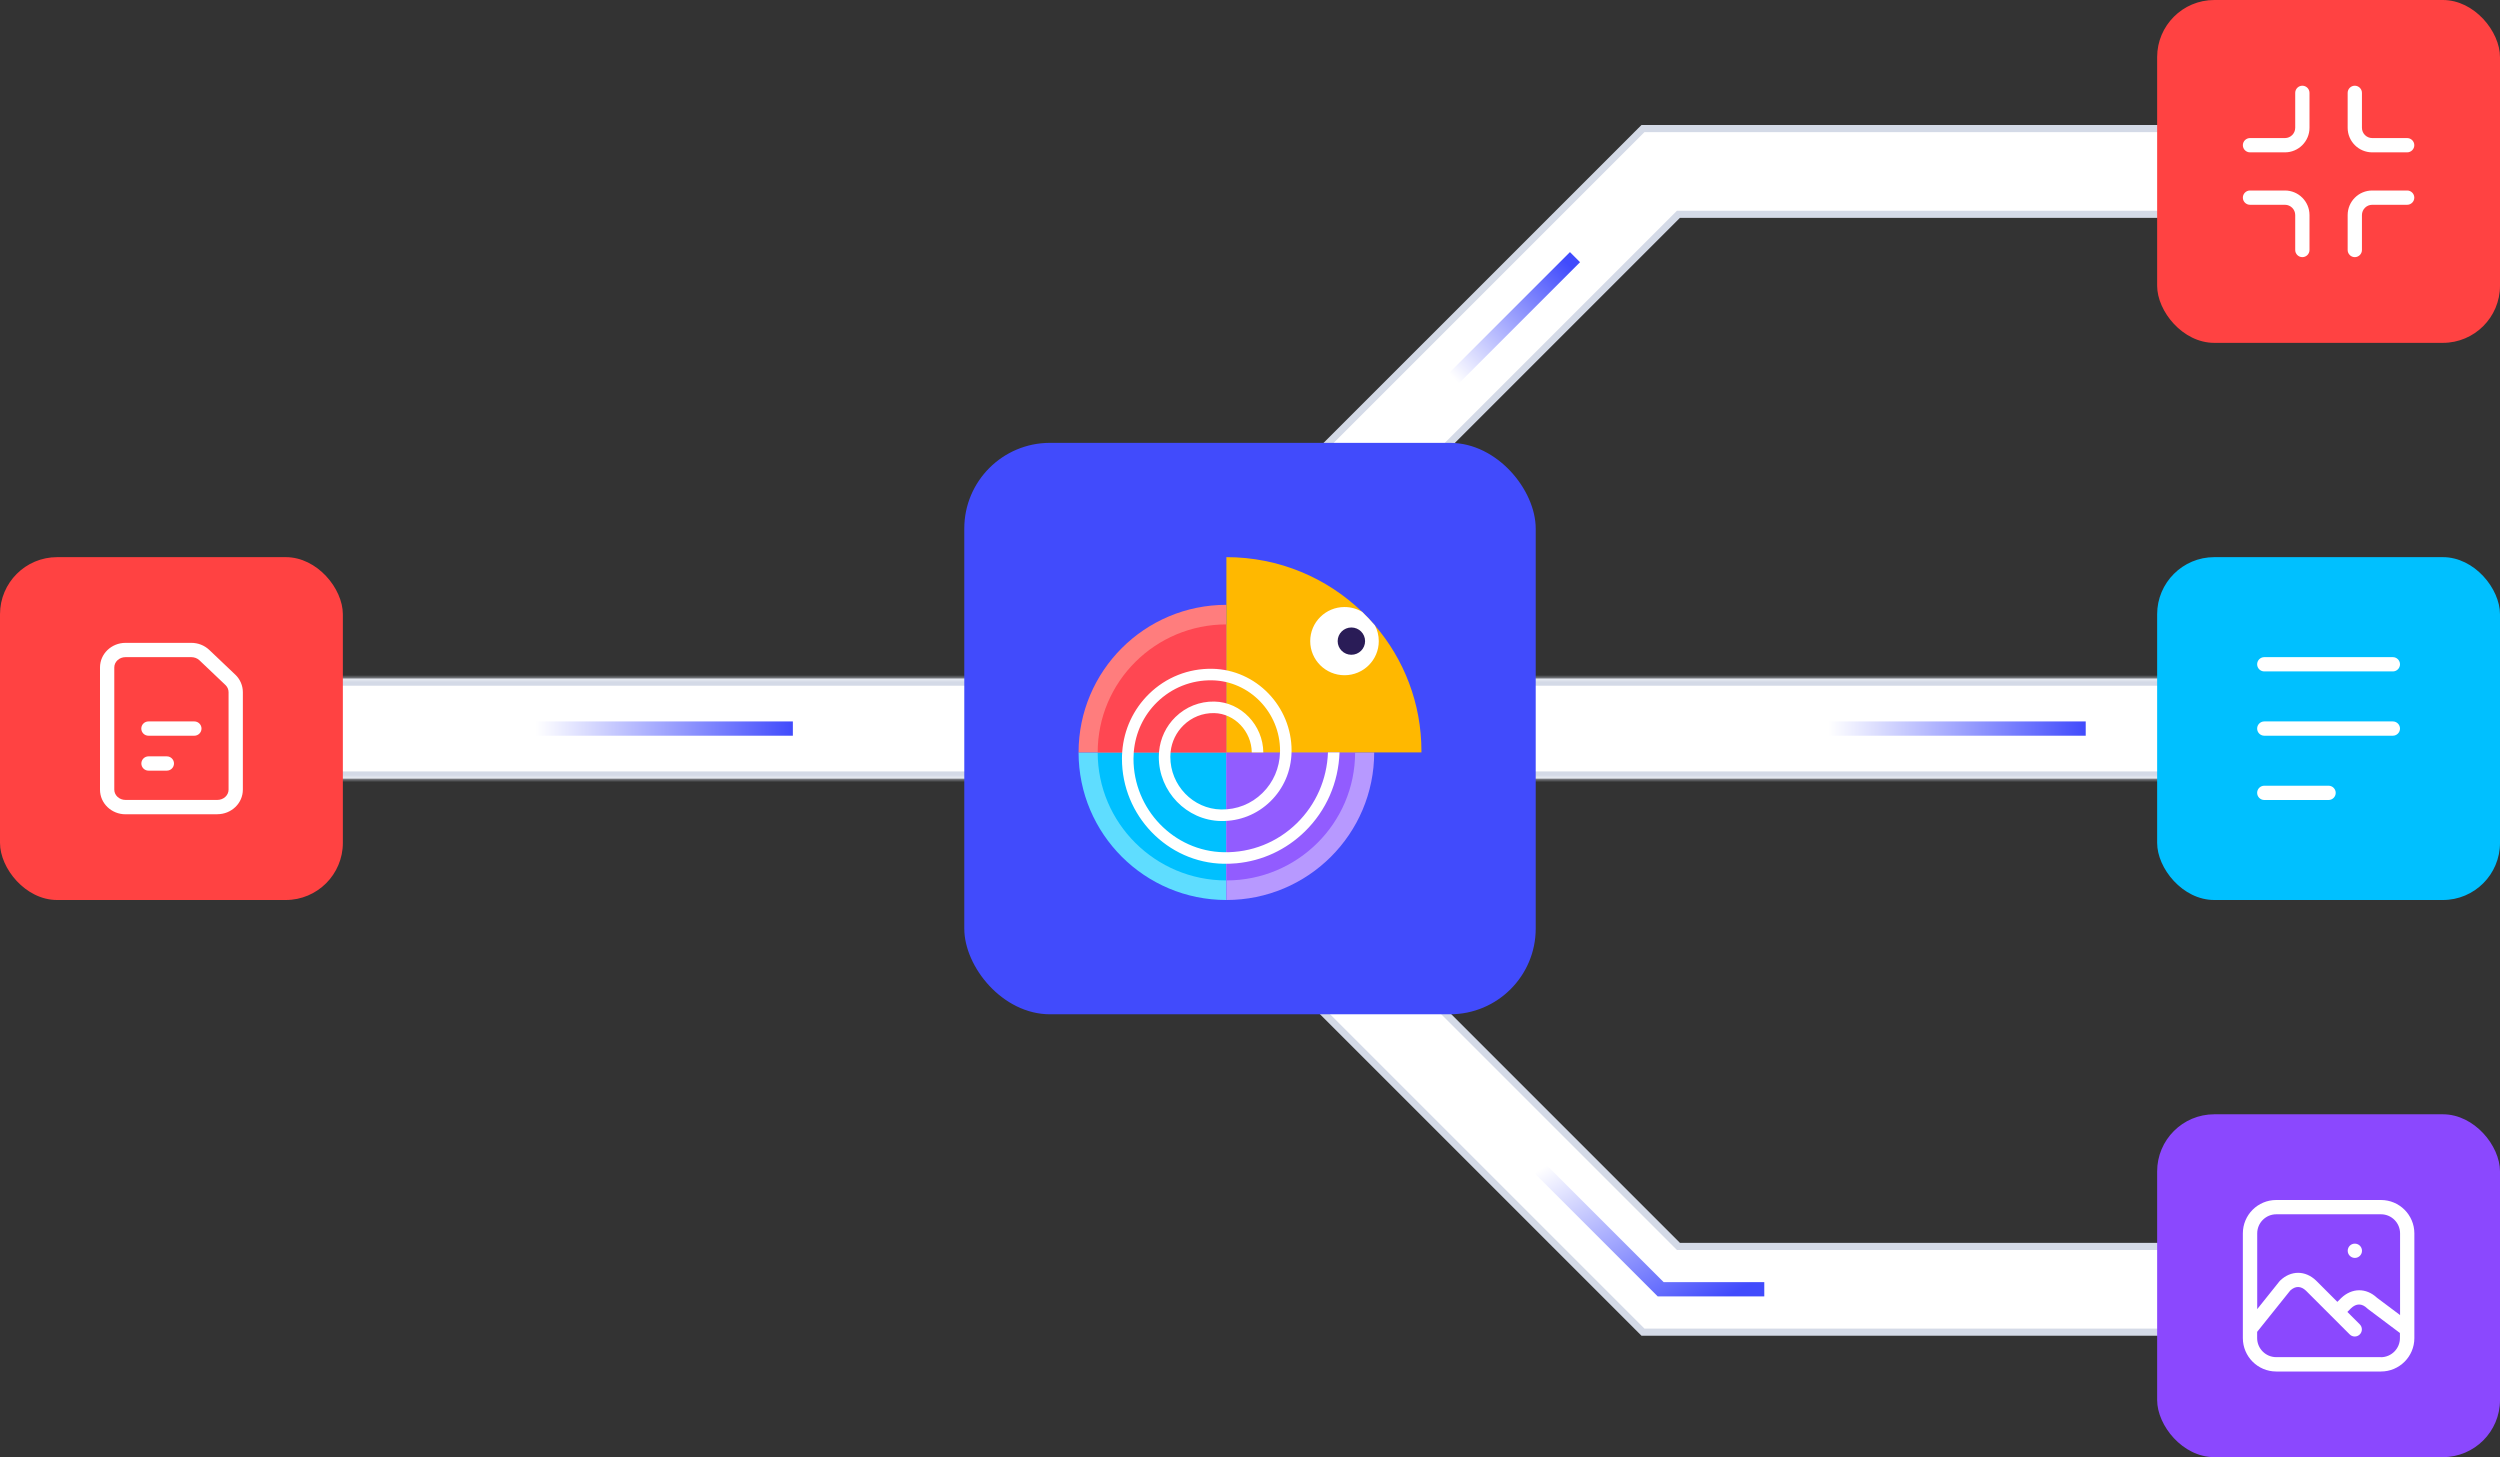<svg width="350" height="204" viewBox="0 0 350 204" fill="none" xmlns="http://www.w3.org/2000/svg">
<rect x="0" y="0" width="350" height="204" fill="#333333" stroke="none"/>
<path d="M308.499 18V30H234.983L179.595 85.389L171.109 76.903L230.014 18H308.499Z" fill="white" stroke="#D4DAE7"/>
<path d="M308.499 186.5V174.5H234.983L179.595 119.111L171.109 127.597L230.014 186.5H308.499Z" fill="white" stroke="#D4DAE7"/>
<mask id="path-3-inside-1_0_1" fill="white">
<path d="M43 95H143V109H43V95Z"/>
</mask>
<path d="M43 95H143V109H43V95Z" fill="white"/>
<path d="M43 95V96H143V95V94H43V95ZM143 109V108H43V109V110H143V109Z" fill="#D4DAE7" mask="url(#path-3-inside-1_0_1)"/>
<mask id="path-5-inside-2_0_1" fill="white">
<path d="M207 95H307V109H207V95Z"/>
</mask>
<path d="M207 95H307V109H207V95Z" fill="white"/>
<path d="M207 95V96H307V95V94H207V95ZM307 109V108H207V109V110H307V109Z" fill="#D4DAE7" mask="url(#path-5-inside-2_0_1)"/>
<path d="M75 101H111V103H75V101Z" fill="url(#paint0_linear_0_1)"/>
<path d="M256 101H292V103H256V101Z" fill="url(#paint1_linear_0_1)"/>
<rect x="302" y="78" width="48" height="48" rx="8" fill="#00C0FF"/>
<path d="M335 94H317C316.45 94 316 93.55 316 93C316 92.45 316.45 92 317 92H335C335.55 92 336 92.45 336 93C336 93.55 335.55 94 335 94Z" fill="white"/>
<path d="M335 103H317C316.45 103 316 102.55 316 102C316 101.45 316.45 101 317 101H335C335.55 101 336 101.45 336 102C336 102.55 335.55 103 335 103Z" fill="white"/>
<path d="M326 112H317C316.45 112 316 111.55 316 111C316 110.45 316.45 110 317 110H326C326.55 110 327 110.45 327 111C327 111.55 326.55 112 326 112Z" fill="white"/>
<rect x="302" width="48" height="48" rx="8" fill="#FF4242"/>
<path d="M319.89 21.33H315C314.45 21.33 314 20.88 314 20.33C314 19.78 314.45 19.33 315 19.33H319.89C320.69 19.33 321.33 18.68 321.33 17.89V13C321.33 12.45 321.78 12 322.33 12C322.88 12 323.33 12.45 323.33 13V17.89C323.33 19.79 321.79 21.33 319.89 21.33Z" fill="white"/>
<path d="M337.002 21.33H332.112C330.212 21.33 328.672 19.79 328.672 17.89V13C328.672 12.45 329.122 12 329.672 12C330.222 12 330.672 12.45 330.672 13V17.89C330.672 18.69 331.322 19.33 332.112 19.33H337.002C337.552 19.33 338.002 19.78 338.002 20.33C338.002 20.88 337.552 21.33 337.002 21.33Z" fill="white"/>
<path d="M329.672 36C329.122 36 328.672 35.55 328.672 35V30.11C328.672 28.21 330.212 26.67 332.112 26.67H337.002C337.552 26.67 338.002 27.12 338.002 27.67C338.002 28.22 337.552 28.67 337.002 28.67H332.112C331.312 28.67 330.672 29.32 330.672 30.11V35C330.672 35.55 330.222 36 329.672 36Z" fill="white"/>
<path d="M322.33 36C321.78 36 321.33 35.55 321.33 35V30.11C321.33 29.31 320.68 28.67 319.89 28.67H315C314.45 28.67 314 28.22 314 27.67C314 27.12 314.45 26.67 315 26.67H319.89C321.79 26.67 323.33 28.21 323.33 30.11V35C323.33 35.55 322.88 36 322.33 36Z" fill="white"/>
<rect x="302" y="156" width="48" height="48" rx="8" fill="#8B48FE"/>
<path d="M329.68 176.11C330.23 176.11 330.68 175.66 330.68 175.11C330.68 174.56 330.23 174.11 329.68 174.11H329.67C329.12 174.11 328.68 174.56 328.68 175.11C328.68 175.66 329.13 176.11 329.69 176.11H329.68Z" fill="white"/>
<path d="M333.33 168H318.67C316.09 168 314 170.09 314 172.67V187.34C314 189.91 316.09 192.01 318.67 192.01H333.34C335.91 192.01 338.01 189.92 338.01 187.34V172.67C338.01 170.1 335.92 168 333.34 168H333.33ZM318.67 170H333.34C334.81 170 336.01 171.2 336.01 172.67V184.11L332.77 181.68C331.26 180.27 329.26 180.29 327.75 181.74L327.23 182.26L324.26 179.29C322.75 177.83 320.72 177.83 319.21 179.29C319.18 179.32 319.15 179.35 319.12 179.39L316.01 183.28V172.67C316.01 171.2 317.21 170 318.68 170H318.67ZM333.33 190H318.67C317.2 190 316 188.8 316 187.33V186.46L320.63 180.68C321.36 180 322.13 180.02 322.85 180.71L328.96 186.82C329.35 187.21 329.98 187.21 330.37 186.82C330.76 186.43 330.76 185.8 330.37 185.41L328.63 183.67L329.13 183.17C329.88 182.45 330.66 182.45 331.41 183.17C331.44 183.2 331.47 183.22 331.5 183.25L335.99 186.62V187.34C335.99 188.81 334.79 190.01 333.32 190.01L333.33 190Z" fill="white"/>
<rect x="135" y="62" width="80" height="80" rx="12" fill="#414BFC"/>
<path d="M220.5 36L203 53.5" stroke="url(#paint2_linear_0_1)" stroke-width="2"/>
<path d="M247 180.5H232.5L215 163" stroke="url(#paint3_linear_0_1)" stroke-width="2"/>
<rect y="78" width="48" height="48" rx="8" fill="#FF4242"/>
<path d="M30.43 114H17.57C15.6 114 14 112.46 14 110.56V93.44C14 91.54 15.6 90 17.57 90H26.79C27.73 90 28.62 90.35 29.3 90.99L32.94 94.45C33.62 95.09 34 95.99 34 96.9V110.55C34 112.45 32.4 113.99 30.43 113.99V114ZM17.57 92C16.7 92 16 92.65 16 93.44V110.55C16 111.35 16.71 111.99 17.57 111.99H30.43C31.3 111.99 32 111.34 32 110.55V96.9C32 96.52 31.84 96.17 31.56 95.9L27.92 92.44C27.63 92.16 27.21 92 26.79 92H17.57Z" fill="white"/>
<path d="M27.211 103H20.781C20.231 103 19.781 102.55 19.781 102C19.781 101.45 20.231 101 20.781 101H27.211C27.761 101 28.211 101.45 28.211 102C28.211 102.55 27.761 103 27.211 103Z" fill="white"/>
<path d="M23.359 107.89H20.789C20.239 107.89 19.789 107.44 19.789 106.89C19.789 106.34 20.239 105.89 20.789 105.89H23.359C23.909 105.89 24.359 106.34 24.359 106.89C24.359 107.44 23.909 107.89 23.359 107.89Z" fill="white"/>
<path d="M171.692 105.336V126C160.261 126 151 116.753 151 105.336H171.692Z" fill="#5FDDFF"/>
<path d="M171.693 105.34V123.261C161.743 123.261 153.676 115.233 153.676 105.34H171.693Z" fill="#00C0FF"/>
<path d="M171.692 84.676V105.34H151C151 93.929 160.261 84.676 171.692 84.676Z" fill="#FF7D7D"/>
<path d="M171.693 87.418V105.34H153.676C153.676 95.441 161.743 87.418 171.693 87.418Z" fill="#FF4752"/>
<path d="M192.387 105.336C192.387 116.75 183.126 126 171.695 126V105.336H192.387Z" fill="#B799FF"/>
<path d="M189.716 105.34C189.716 115.236 181.646 123.261 171.699 123.261V105.34H189.716Z" fill="#925CFF"/>
<path d="M199.001 105.163V105.336H171.695V78C179.086 78 185.791 80.922 190.708 85.669C191.33 86.266 191.924 86.897 192.485 87.552C196.549 92.293 199.001 98.444 199.001 105.163Z" fill="#FFB800"/>
<path d="M193.029 89.758C193.029 92.396 190.881 94.532 188.231 94.532C185.581 94.532 183.43 92.396 183.43 89.758C183.43 87.119 185.581 84.983 188.231 84.983C189.139 84.983 189.986 85.233 190.711 85.669C191.332 86.266 191.926 86.897 192.487 87.552C192.834 88.213 193.029 88.962 193.029 89.758Z" fill="white"/>
<path d="M189.193 91.668C190.253 91.668 191.112 90.813 191.112 89.758C191.112 88.703 190.253 87.847 189.193 87.847C188.133 87.847 187.273 88.703 187.273 89.758C187.273 90.813 188.133 91.668 189.193 91.668Z" fill="#2A1C57"/>
<path d="M187.533 105.339C187.39 109.559 185.681 113.471 182.692 116.399C180.069 118.968 176.724 120.518 173.123 120.86C172.523 120.915 171.92 120.936 171.307 120.927C163.444 120.787 157.059 114.181 157.074 106.201C157.074 105.912 157.083 105.622 157.108 105.339C157.108 105.296 157.111 105.257 157.114 105.217C157.348 102.143 158.658 99.309 160.855 97.155C163.237 94.821 166.384 93.572 169.72 93.63C175.859 93.74 180.837 98.895 180.822 105.114C180.822 105.15 180.822 105.184 180.819 105.217C180.819 105.257 180.819 105.299 180.815 105.339C180.755 107.953 179.716 110.375 177.866 112.185C176.002 114.01 173.54 114.991 170.93 114.943C166.122 114.857 162.223 110.823 162.232 105.945C162.232 105.741 162.241 105.54 162.259 105.339C162.259 105.299 162.265 105.257 162.268 105.217C162.439 103.377 163.234 101.683 164.553 100.391C166.022 98.953 167.956 98.182 170.01 98.219C173.769 98.286 176.828 101.54 176.864 105.336H175.247C175.213 102.411 172.867 99.888 169.979 99.833C168.365 99.806 166.838 100.412 165.687 101.543C164.675 102.533 164.054 103.816 163.889 105.217C163.883 105.257 163.88 105.299 163.877 105.339C163.856 105.54 163.847 105.744 163.847 105.948C163.837 109.946 167.03 113.258 170.96 113.328C173.135 113.364 175.186 112.551 176.736 111.031C178.269 109.528 179.14 107.515 179.198 105.339C179.201 105.299 179.201 105.257 179.201 105.217C179.207 105.184 179.207 105.147 179.207 105.111C179.219 99.766 174.951 95.342 169.693 95.245C166.796 95.193 164.057 96.284 161.985 98.31C160.102 100.156 158.969 102.582 158.735 105.217C158.732 105.257 158.728 105.299 158.725 105.339C158.704 105.625 158.689 105.915 158.689 106.204C158.674 113.303 164.349 119.187 171.338 119.312C175.183 119.379 178.814 117.938 181.562 115.247C184.24 112.621 185.772 109.12 185.915 105.339H187.533Z" fill="white"/>
<defs>
<linearGradient id="paint0_linear_0_1" x1="75" y1="102" x2="111" y2="102" gradientUnits="userSpaceOnUse">
<stop stop-color="white"/>
<stop offset="1" stop-color="#414BFC"/>
</linearGradient>
<linearGradient id="paint1_linear_0_1" x1="256" y1="102" x2="292" y2="102" gradientUnits="userSpaceOnUse">
<stop stop-color="white"/>
<stop offset="1" stop-color="#414BFC"/>
</linearGradient>
<linearGradient id="paint2_linear_0_1" x1="203.5" y1="52.973" x2="220" y2="37.417" gradientUnits="userSpaceOnUse">
<stop stop-color="white"/>
<stop offset="1" stop-color="#414BFC"/>
</linearGradient>
<linearGradient id="paint3_linear_0_1" x1="215.914" y1="163.527" x2="230.262" y2="188.261" gradientUnits="userSpaceOnUse">
<stop stop-color="white"/>
<stop offset="1" stop-color="#414BFC"/>
</linearGradient>
</defs>
</svg>
